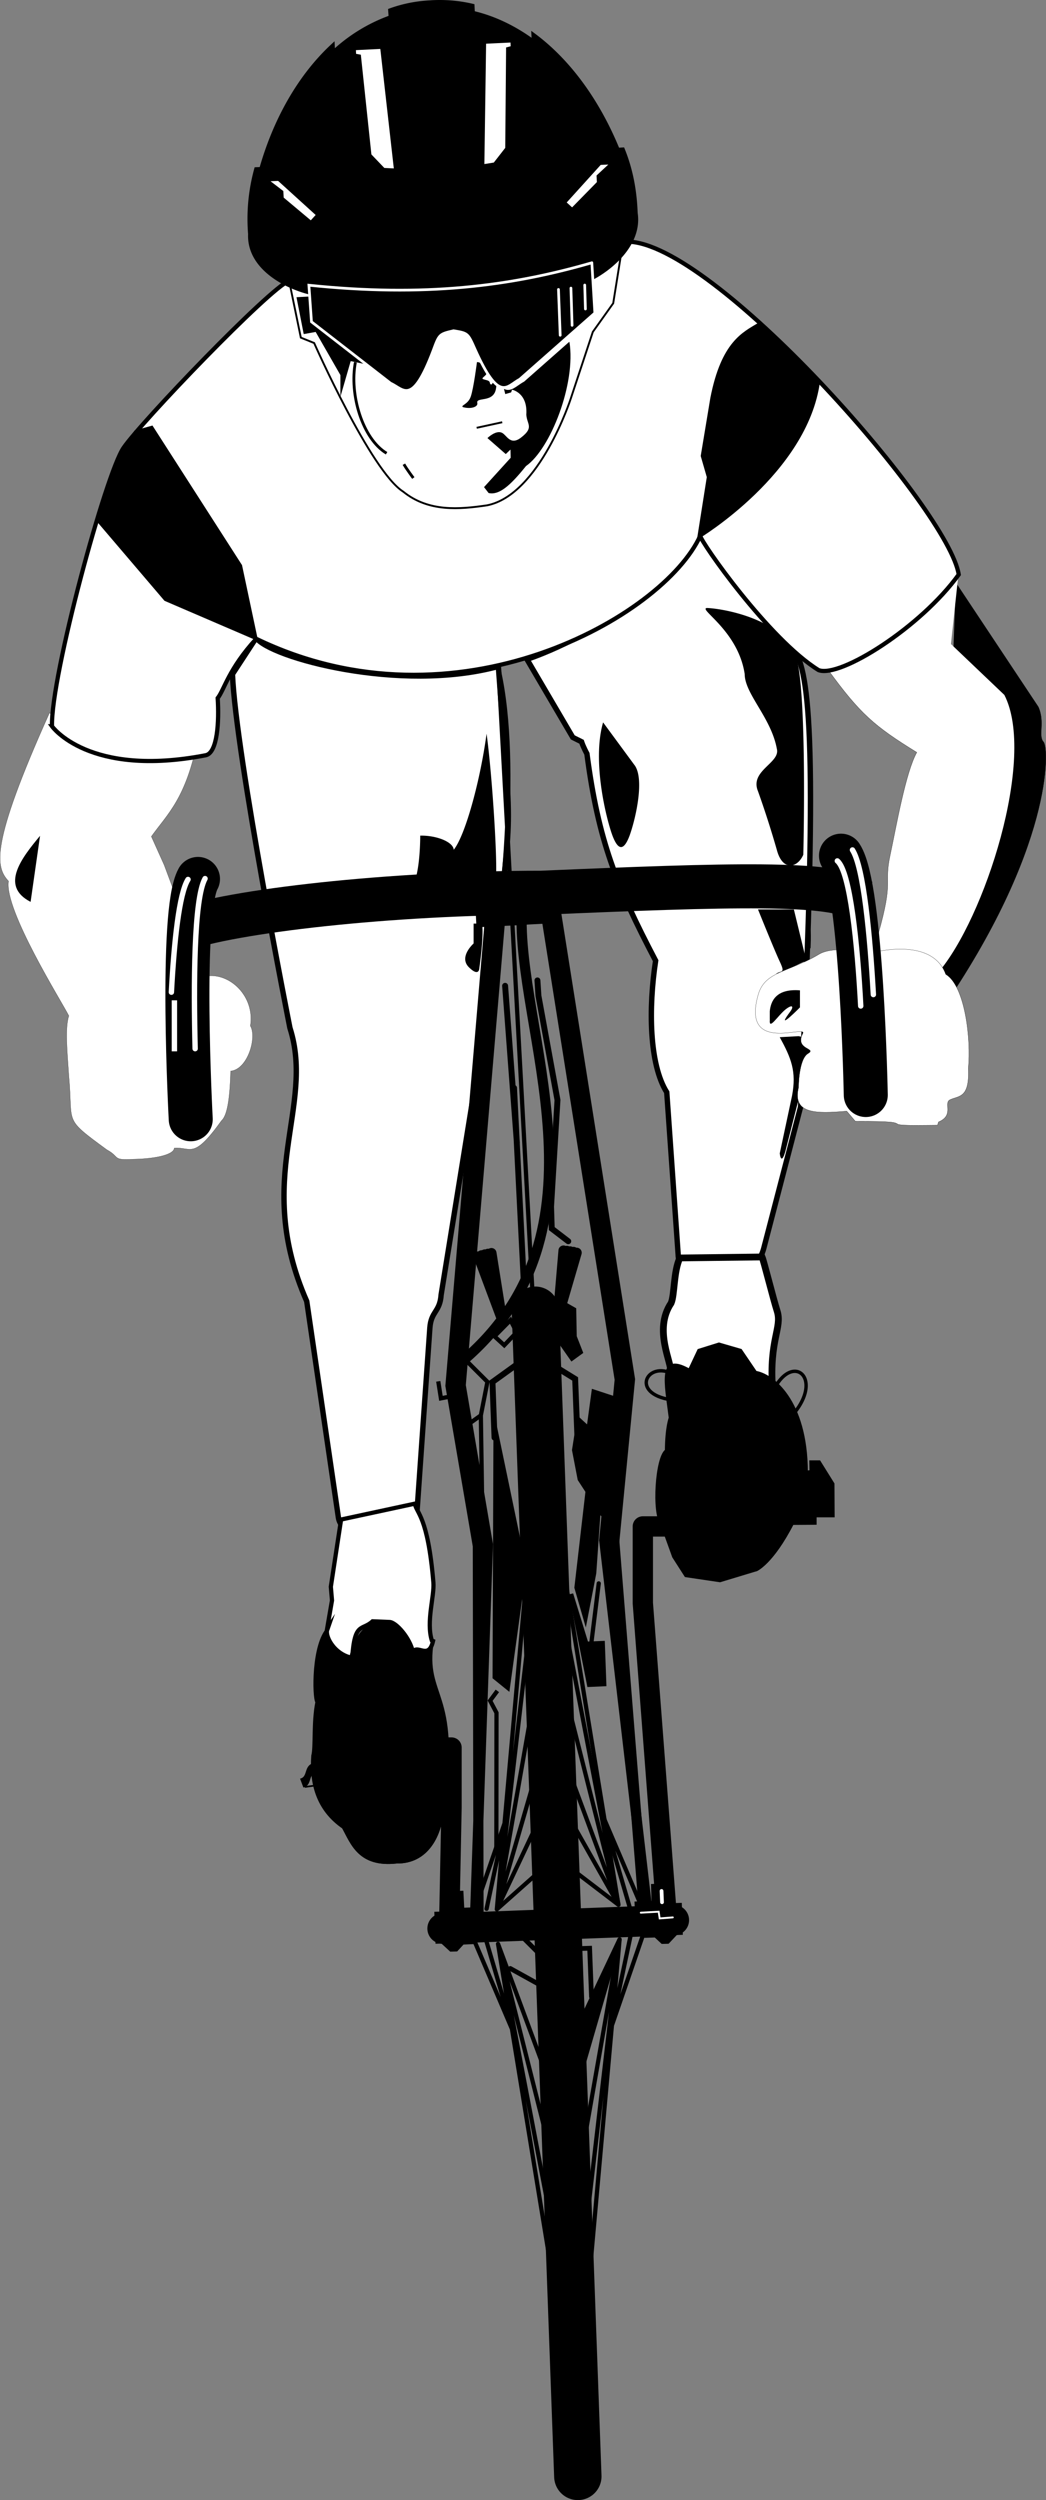 <svg xmlns="http://www.w3.org/2000/svg" width="24.266" height="57.95"><rect width="100%" height="100%" fill="#808080" stroke="none"/><path stroke="#000" stroke-width=".005" d="m22.175 13.506 1.914 2.879c.16.36-.012.668.12.812.134.14.224 2.465-2.401 6.258"/><path fill="#fff" stroke="#000" stroke-width=".004" d="M1.151 16.518c.496.757 2.938.98 3.387.605l.055-.016c-.27 1.403-.715 1.766-1.082 2.282l.297.66.964 2.578c.555-.094 1.145.465 1.036 1.152.156.262-.059 1.008-.457 1.047-.02.707-.09 1.04-.215 1.152-.657.915-.696.602-1.094.633-.004.14-.375.246-.95.258-.503.027-.296-.047-.613-.219-1.03-.754-.777-.578-.882-1.71-.04-.598-.09-1.102 0-1.395-.16-.32-1.504-2.457-1.399-3.121-.293-.32-.445-.801.953-3.906"/><path fill="#fff" d="M19.202 15.514c.348.132 2.598-1.422 3.027-2.153l-.168 1.567 1.239 1.18c.746 1.453-.457 5.187-1.543 6.445-.528-.688-1.403-.492-1.403-.492l.016-.395c.375-1.324.129-1.14.281-1.844.149-.703.36-1.918.618-2.383-.989-.609-1.317-.894-2.067-1.925m-7.758 7.019-1.21 7.477c-.028.406-.235.379-.262.773l-.297 4.235c.047.503-1.707.867-1.824.16l-.735-5.016c-1.254-2.855.2-4.492-.39-6.336 0 0-1.258-6.336-1.333-8.2l.551-.843c.305.453 3.328 1.285 5.617.664.313 4.266.34 2.918-.117 7.086"/><path fill="none" stroke="#000" stroke-miterlimit="10" stroke-width=".125" d="m11.444 22.533-1.21 7.477c-.028.406-.235.379-.262.773l-.297 4.235c.047.503-1.707.867-1.824.16l-.735-5.016c-1.254-2.855.2-4.492-.39-6.336 0 0-1.258-6.336-1.333-8.2l.551-.843c.305.453 3.328 1.285 5.617.664.313 4.266.34 2.918-.117 7.086zm0 0"/><path fill="#fff" d="m18.573 25.654-.855 3.282c-.285 1.054-1.977.898-1.985.148l-.265-3.766c-.407-.648-.426-1.953-.258-3.05-.91-1.739-1.328-2.774-1.594-4.797 0 0-.082-.149-.125-.278l-.203-.101-1.062-1.809c1.91-.664 3.699-2.172 4.015-2.887 0 0 1.508 2.024 2.152 2.602.348.523.622 1.715.18 10.656"/><path fill="none" stroke="#000" stroke-miterlimit="10" stroke-width=".125" d="m18.573 25.654-.855 3.282c-.285 1.054-1.977.898-1.985.148l-.265-3.766c-.407-.648-.426-1.953-.258-3.05-.91-1.739-1.328-2.774-1.594-4.797 0 0-.082-.149-.125-.278l-.203-.101-1.062-1.809c1.91-.664 3.699-2.172 4.015-2.887 0 0 1.508 2.024 2.152 2.602.348.523.622 1.715.18 10.656zm0 0"/><path d="m11.495 20.44-1.914.074c.172-.309.168-1.145.168-1.145.375-.008.766.145.777.328.27-.336.617-1.61.762-2.691.133.965.273 3.172.207 3.433m-.312.969h-.196v.461s-.351.309-.11.55c.243.24.243.02.243.02s.11-.746.063-1.03m7.527.878-.293-1.207h-.832s.371.922.504 1.207c.133.285.043.2-.09.285.32-.086.656-.316.71-.285m-4.718-5.543.742 1.008c.223.348 0 1.27-.129 1.621-.132.348-.261.348-.394 0-.133-.352-.484-1.71-.219-2.629m2.41-2.652c.438.02 1.84.285 2.082 1.183.243.899.153 4.536.153 4.536-.133.308-.48.394-.614-.11a22.509 22.509 0 0 0-.437-1.36c-.2-.48.523-.655.437-.984-.132-.722-.746-1.273-.746-1.734-.152-1.008-1.093-1.512-.875-1.531"/><path fill="#fff" d="M1.206 16.834c-.027-1.176 1.254-5.863 1.66-6.453.406-.598 3.375-3.688 3.844-3.875.469-.188 6.27-1.07 7.95-.899 2.081.211 7.362 6.239 7.581 7.711-.875 1.215-2.75 2.403-3.25 2.215-1.156-.715-2.738-2.98-2.746-3.113-.848 1.863-5.664 4.625-10.3 2.387-.641.699-.739 1.175-.895 1.375.035.539-.004 1.27-.278 1.324-2.718.527-3.566-.672-3.566-.672"/><path fill="none" stroke="#000" stroke-linecap="round" stroke-miterlimit="10" stroke-width=".098" d="M1.206 16.834c-.027-1.176 1.254-5.863 1.66-6.453.406-.598 3.375-3.688 3.844-3.875.469-.188 6.27-1.07 7.95-.899 2.081.211 7.362 6.239 7.581 7.711-.875 1.215-2.75 2.403-3.25 2.215-1.156-.715-2.738-2.98-2.746-3.113-.848 1.863-5.664 4.625-10.3 2.387-.641.699-.739 1.175-.895 1.375.035.539-.004 1.27-.278 1.324-2.718.527-3.566-.672-3.566-.672zm0 0"/><path d="m3.143 10.006.38-.106 2.062 3.211.36 1.696-2.11-.907-1.563-1.832.22-.722.343-.84.308-.5"/><path fill="none" stroke="#000" stroke-width=".063" d="m3.143 10.006.38-.106 2.062 3.211.36 1.696-2.11-.907-1.563-1.832.22-.722.343-.84zm0 0"/><path d="m16.429 11.057-.22 1.394s2.497-1.5 2.782-3.605l-1.375-1.34c-.363.219-.851.426-1.105 1.719l-.223 1.343.14.489"/><path fill="none" stroke="#000" stroke-width=".063" d="m16.429 11.057-.22 1.394s2.497-1.5 2.782-3.605l-1.375-1.34c-.363.219-.851.426-1.105 1.719l-.223 1.343zm0 0"/><path fill="#fff" d="M15.772 29.158c-.148.313-.12.856-.203 1.047-.422.629.035 1.402-.011 1.617l2.363.364c-.078-1.133.226-1.41.11-1.79-.09-.28-.313-1.171-.352-1.261l-1.907.023"/><path fill="none" stroke="#000" stroke-linecap="round" stroke-miterlimit="10" stroke-width=".157" d="M15.772 29.158c-.148.313-.12.856-.203 1.047-.422.629.035 1.402-.011 1.617l2.363.364c-.078-1.133.226-1.41.11-1.79-.09-.28-.313-1.171-.352-1.261zm0 0"/><path fill="none" stroke="#000" stroke-linejoin="round" stroke-miterlimit="10" stroke-width=".471" d="m10.425 44.389.05-2.496v-1.387l-.808-.004"/><path fill="#fff" d="m7.702 37.096-.125.726.031-.09c-.105.153.133.614.563.696.055-.848.226-.621.472-.848l.395.016c.156.007.477.379.54.695.108-.191.366.195.468-.254l-.028-.012c-.136-.437.063-1.035.036-1.347-.13-1.54-.391-1.598-.43-1.825l-1.711.368-.238 1.558.027.317"/><path fill="none" stroke="#000" stroke-linecap="round" stroke-miterlimit="10" stroke-width=".098" d="m7.702 37.096-.125.726.031-.09c-.105.153.133.614.563.696.055-.848.226-.621.472-.848l.395.016c.156.007.477.379.54.695.108-.191.366.195.468-.254l-.028-.012c-.136-.437.063-1.035.036-1.347-.13-1.54-.391-1.598-.43-1.825l-1.711.368-.238 1.558zm0 0"/><path fill="#fff" d="m6.714 6.541.265 1.285.309.125s1.316 2.973 2.066 3.445c.59.477 1.305.41 1.946.317 1.218-.242 1.941-2.473 1.941-2.473l.512-1.547.473-.664.183-1.144-7.695.656"/><path fill="none" stroke="#000" stroke-miterlimit="10" stroke-width=".044" d="m6.714 6.541.265 1.285.309.125s1.316 2.973 2.066 3.445c.59.477 1.305.41 1.946.317 1.218-.242 1.941-2.473 1.941-2.473l.512-1.547.473-.664.183-1.144zm0 0"/><path d="M7.393 41.049c-.285.023-.156.3-.343.36l-.063-.169c.188-.062.063-.34.344-.363l.062.172"/><path fill="none" stroke="#000" stroke-miterlimit="10" stroke-width=".039" d="M7.393 41.049c-.285.023-.156.3-.343.36l-.063-.169c.188-.062.063-.34.344-.363zm0 0"/><path d="M7.608 37.732c-.37.375-.347 1.602-.273 1.723-.094.473-.04 1.035-.094 1.238-.047.63.102 1.254.715 1.676.2.363.375.902 1.246.805.711.012 1.055-.625 1.086-1.336.398-2.668-.46-2.469-.242-3.8-.102.448-.36.062-.469.253-.062-.316-.383-.688-.539-.695l-.395-.016c-.246.227-.41.36-.527.863-.484-.25-.613-.558-.508-.71"/><path fill="none" stroke="#000" stroke-linecap="round" stroke-miterlimit="10" stroke-width=".039" d="M7.608 37.732c-.37.375-.347 1.602-.273 1.723-.094.473-.04 1.035-.094 1.238-.047.63.102 1.254.715 1.676.2.363.375.902 1.246.805.711.012 1.055-.625 1.086-1.336.398-2.668-.46-2.469-.242-3.8-.102.448-.36.062-.469.253-.062-.316-.383-.688-.539-.695l-.395-.016c-.246.227-.41.36-.527.863-.484-.25-.613-.558-.508-.71zm0 0"/><path fill="none" stroke="#000" stroke-linecap="round" stroke-miterlimit="10" stroke-width=".039" d="M7.956 42.37c.2.362.375.901 1.246.804.711.012 1.055-.625 1.086-1.336"/><path stroke="#000" stroke-miterlimit="10" stroke-width=".039" d="m7.07 41.42.534-.074"/><path fill="none" stroke="#000" stroke-miterlimit="10" stroke-width=".098" d="m13.12 44.006-1.555-28.492c.528 2.3-.027 6.152-.027 6.152"/><path fill="none" stroke="#000" stroke-miterlimit="10" stroke-width="1.021" d="M19.94 20.857c-.586-.425-3.011-.351-7.386-.164-3.493 0-7.207.426-8.38.864"/><path fill="none" stroke="#000" stroke-miterlimit="10" stroke-width=".789" d="M12.64 21.014c-.293.015-.442.023-.754.043-.352.015-.528.027-.852.043"/><path d="m11.694 9.025.028.11.136-.04.02-.062s.367.067.332.578c.012.223.183.293-.113.524-.262.21-.34-.055-.457-.106-.141-.062-.332.125-.332.125l.425.371.11-.105.004.191-.618.68.106.137c.238.054.492-.157.867-.625.57-.395 1.164-1.922 1.008-2.88l-.027.02-1.024.903c-.172.09-.297.254-.469.168l.004.011m-.184-.043c-.038.375-.476.204-.437.36.02.086-.14.148-.336.094-.054-.043.121-.06.184-.243.066-.187.144-.8.144-.8.121 0 .23.14.22.261 0 .055-.134.11-.079.133.055.024.145.024.156.078.008.055.043.063.063.02.023-.043.023-.153.023-.153l.078.11-.015.14"/><path fill="none" stroke="#000" stroke-miterlimit="10" stroke-width=".066" d="M8.245 8.396c-.144.747.164 1.774.723 2.11"/><path fill="none" stroke="#000" stroke-miterlimit="10" stroke-width=".044" d="m11.058 9.916.593-.129"/><path fill="none" stroke="#000" stroke-miterlimit="10" stroke-width=".066" d="M9.37 10.76c.063.113.219.32.219.32"/><path d="m8.136 8.37.347.073.157.008-1.32-1.023-.005-.563-.437.024.168.855.277-.05.574 1v.503l.239-.828"/><path stroke="#000" stroke-linecap="round" stroke-miterlimit="10" stroke-width=".079" d="M18.378 35.307c-.473.921-.836 1.074-.836 1.074"/><path d="m16.702 36.635-.789-.117-.281-.438-.274-.758c-.203-.246-.12-1.547.106-1.695.004-.55.09-.762.09-.762-.102-.828-.27-1.504.441-1.097l.219-.465.465-.145.5.145.347.511c.371.055 1.172.641 1.176 2.313l.117-.012-.004-.226h.188l.316.507.004.735h-.418v.172l-.527.004c-.473.921-.836 1.074-.836 1.074l-.84.254"/><path fill="none" stroke="#000" stroke-linecap="round" stroke-miterlimit="10" stroke-width=".079" d="m16.702 36.635-.789-.117-.281-.438-.274-.758c-.203-.246-.12-1.547.106-1.695.004-.55.09-.762.09-.762-.102-.828-.27-1.504.441-1.097l.219-.465.465-.145.5.145.347.511c.371.055 1.172.641 1.176 2.313l.117-.012-.004-.226h.188l.316.507.004.735h-.418v.172l-.527.004c-.473.921-.836 1.074-.836 1.074zm0 0"/><path fill="none" stroke="#000" stroke-linecap="round" stroke-miterlimit="10" stroke-width=".079" d="M15.561 31.826c-.578-.262-.964.527.11.633m2.293-.273c.469-.883 1.222-.16.3.742"/><path fill="none" stroke="#000" stroke-miterlimit="10" stroke-width=".471" d="m12.776 21.127 1.72 10.848-.364 3.757"/><path fill="none" stroke="#000" stroke-miterlimit="10" stroke-width=".235" d="m14.015 35.686.996 8.535"/><path fill="none" stroke="#000" stroke-linejoin="round" stroke-miterlimit="10" stroke-width=".471" d="m15.452 44.205-.539-7.047v-1.777h.734"/><path fill="none" stroke="#000" stroke-linecap="round" stroke-miterlimit="10" stroke-width=".707" d="m12.987 44.603 2.645-.097"/><path fill="none" stroke="#000" stroke-linecap="round" stroke-miterlimit="10" stroke-width=".098" d="m12.89 41.572 1.457 2.578m-1.512-4.074 1.512 4.074m-1.594-6.324 1.594 6.324m-1.687-8.808 1.687 8.808m-.344-2.02.644 2.212m-.644-2.212.89 2.083m-1.003-7.512-.18 1.45"/><path d="m13.249 36.947.418 2.106.351-.016-.035-.953-.379.016-.355-1.153"/><path fill="none" stroke="#000" stroke-linecap="round" stroke-miterlimit="10" stroke-width=".098" d="m13.249 36.947.418 2.106.351-.016-.035-.953-.379.016zm0 0"/><path fill="none" stroke="#000" stroke-miterlimit="10" stroke-width=".235" d="m14.249 35.697.684 8.52"/><path fill="none" stroke="#000" stroke-linecap="round" stroke-miterlimit="10" stroke-width=".098" d="m12.944 43.08 1.403 1.07m-1.754-10.718 1.754 10.718"/><path stroke="#000" stroke-linecap="round" stroke-miterlimit="10" stroke-width=".098" d="m14.374 44.951-1.211 4.176-.055-1.496zm0 0"/><path fill="none" stroke="#000" stroke-linecap="round" stroke-miterlimit="10" stroke-width=".098" d="m13.245 51.377 1.129-6.426m-1.039 8.91 1.039-8.91m-.195 2.043.457-2.16m-.457 2.16.738-2.144m-1.512 10.921.969-10.82"/><path fill="none" stroke="#000" stroke-linecap="round" stroke-miterlimit="10" stroke-width=".707" d="m12.91 44.603-2.642.098"/><path fill="none" stroke="#000" stroke-linecap="round" stroke-miterlimit="10" stroke-width=".098" d="m12.792 41.576-1.266 2.68m1.211-4.176-1.21 4.176m1.128-6.426-1.129 6.426m1.039-8.91-1.039 8.91m.196-2.043-.434 2.031m.434-2.031-.739 2.144m1.864-1.273-1.32 1.172m.968-10.82-.969 10.82m.028.801 1.593 6.324-.082-2.25zm1.683 8.808-1.683-8.808m.343 2.019-.644-2.187m.644 2.187-.89-2.086m2.301 10.785-1.754-10.718"/><path fill="none" stroke="#000" stroke-miterlimit="10" stroke-width=".235" d="m11.32 35.783-.298 8.582m.063-8.551.016 8.543"/><path fill="none" stroke="#000" stroke-miterlimit="10" stroke-width=".471" d="m11.495 21.174-.926 10.941.637 3.723"/><path fill="none" stroke="#000" stroke-linecap="round" stroke-miterlimit="10" stroke-width="1.021" d="M4.593 20.373c-.426.766-.168 5.57-.168 5.57"/><path fill="none" stroke="#fff" stroke-linecap="round" stroke-miterlimit="10" stroke-width=".125" d="M4.757 20.365c-.262.473-.266 2.473-.23 3.942"/><path fill="none" stroke="#000" stroke-linecap="round" stroke-miterlimit="10" stroke-width=".235" d="m11.647 30.588-.246-1.543m.246 1.543-.324-1.527m.324 1.527-.398-1.512m.398 1.512-.472-1.492m.472 1.488-.546-1.461m1.839 1.422.133-1.559m-.133 1.555.211-1.547m.075.012-.286 1.535m0 0 .364-1.523m-.364 1.519.438-1.5m-1.27-7.977c-.16 2.782 2.262 7.489-1.449 10.547"/><path fill="none" stroke="#000" stroke-linecap="round" stroke-miterlimit="10" stroke-width=".137" d="m11.472 33.322-.047-1.289.976-.703"/><path fill="none" stroke="#000" stroke-linecap="round" stroke-miterlimit="10" stroke-width=".137" d="m13.393 33.252-.05-1.29-1.02-.628m-.605-8.484.273 3.64m-.066-1.273.238 4.73m.305-7.222.023.355.442 2.418-.149 2.469.016.511.383.293"/><path fill="none" stroke="#000" stroke-linecap="round" stroke-miterlimit="10" stroke-width="1.099" d="m12.42 30.37.985 27.03"/><path fill="none" stroke="#000" stroke-miterlimit="10" stroke-width=".098" d="m10.167 32.018.062.394.317-.062m-.117.03c.328.528.414 2.184.414 2.184m.629-3.589.37-.375.145.28-.289.302zm-.618.601.454.453-.153.778-.367.261m.367-.261.04 2.675"/><path d="m12.163 36.35-.687-3.297.02.234-.02 5.59.304.246.383-2.773"/><path fill="none" stroke="#000" stroke-miterlimit="10" stroke-width=".098" d="m12.163 36.35-.687-3.297.02.234-.02 5.59.304.246zm-.625 2.843-.168.227.148.281-.003 3.149"/><path d="m12.991 30.693.02.43.257.367.204-.148-.141-.36-.012-.629-.226-.128-.102.468"/><path fill="none" stroke="#000" stroke-miterlimit="10" stroke-width=".098" d="m12.991 30.693.02.43.257.367.204-.148-.141-.36-.012-.629-.226-.128zm0 0"/><path d="m13.772 32.256-.117.86-.226-.208-.11.703.13.676.183.281-.258 2.23.207.716.203-1.051.102-1.45.254.247.32-2.778-.688-.226"/><path fill="none" stroke="#000" stroke-miterlimit="10" stroke-width=".098" d="m13.772 32.256-.117.86-.226-.208-.11.703.13.676.183.281-.258 2.23.207.716.203-1.051.102-1.45.254.247.32-2.778zm0 0"/><path fill="none" stroke="#fff" stroke-miterlimit="10" stroke-width=".125" d="M4.046 23.186v1.183"/><path stroke="#000" stroke-miterlimit="10" stroke-width=".078" d="M18.757 21.182c-.016.472.031.242.008.796"/><path d="m14.452 44.291.016.547.394-.012.094.082.238-.008.16.149.153-.004.191-.203.133-.004-.023-.723-.243.008-.015-.46-.438.015.012.394-.395.012.008.195-.285.012"/><path fill="none" stroke="#000" stroke-miterlimit="10" stroke-width=".018" d="m14.452 44.291.016.547.394-.012.094.082.238-.008.16.149.153-.004.191-.203.133-.004-.023-.723-.243.008-.015-.46-.438.015.012.394-.395.012.008.195zm0 0"/><path d="m11.444 44.4.024.547-.395.016-.082.09-.242.011-.148.16-.153.004-.203-.187-.133.004-.027-.723.238-.008-.02-.46.438-.02.02.394.39-.015.008.2.285-.013"/><path fill="none" stroke="#000" stroke-miterlimit="10" stroke-width=".018" d="m11.444 44.4.024.547-.395.016-.082.09-.242.011-.148.16-.153.004-.203-.187-.133.004-.027-.723.238-.008-.02-.46.438-.02.02.394.39-.015.008.2zm0 0"/><path fill="none" stroke="#fff" stroke-linecap="round" stroke-miterlimit="10" stroke-width=".087" d="m15.347 43.83.011.262"/><path fill="none" stroke="#fff" stroke-linecap="round" stroke-miterlimit="10" stroke-width=".044" d="m14.866 44.334.414-.023.024.156.304-.024"/><path fill="none" stroke="#000" stroke-linecap="round" stroke-miterlimit="10" stroke-width=".11" d="m13.413 44.639.02.527.246-.008.043 1.125m-1.86-1.644 1.04 1.039m-1.063-.051.988.547"/><path fill="none" stroke="#fff" stroke-linecap="round" stroke-miterlimit="10" stroke-width=".125" d="M4.362 20.385c-.207.328-.324 1.457-.386 2.613"/><path d="m.71 20.904.219-1.531c-.418.504-.942 1.16-.22 1.531m17.38 3.137c.262.48.394.789.285 1.36l-.285 1.335c.02.153.066.176.129-.043l.285-1.12.547-1.446-.524-.11"/><path fill="#fff" d="M21.772 26.006c.38-.16.098-.45.278-.52.203-.09.445-.035.414-.722.066-.672-.074-1.91-.524-2.18-.285-.79-1.414-.57-1.664-.512 0 0-.914-.168-1.27.043-.714.43-1.26.39-1.417.942-.395 1.386 1.144.683 1.035.898-.195.383.34.336.121.465-.219.133-.219.785-.219.785-.148.621.403.61 1.117.55l.2.235c.875 0 .918.024.984.067.066.043.723.023.922.023l.023-.074"/><path fill="none" stroke="#000" stroke-width=".005" d="M21.772 26.006c.38-.16.098-.45.278-.52.203-.09.445-.035.414-.722.066-.672-.074-1.91-.524-2.18-.285-.79-1.414-.57-1.664-.512 0 0-.914-.168-1.27.043-.714.43-1.26.39-1.417.942-.395 1.386 1.144.683 1.035.898-.195.383.34.336.121.465-.219.133-.219.785-.219.785-.148.621.403.61 1.117.55l.2.235c.875 0 .918.024.984.067.066.043.723.023.922.023zm0 0"/><path d="M17.858 23.635v-.196c.024-.242.153-.527.7-.484v.395c-.172.175-.547.527-.22.09.067-.09.067-.18-.109-.047-.195.156-.394.503-.37.242"/><path fill="none" stroke="#000" stroke-linecap="round" stroke-miterlimit="10" stroke-width="1.021" d="M19.51 19.834c.485.734.575 5.547.575 5.547"/><path fill="none" stroke="#fff" stroke-linecap="round" stroke-miterlimit="10" stroke-width=".125" d="M19.425 19.955c.297.246.468 1.934.543 3.363m-.192-3.617c.258.399.407 1.98.485 3.352"/><path stroke="#000" stroke-linecap="round" stroke-miterlimit="10" stroke-width=".105" d="M7.26 6.791c-.507-.102-1.488-.54-1.452-1.367a4.33 4.33 0 0 1 .14-1.496l.117-.004c.332-1.172.91-2.164 1.649-2.852l.008.16A3.84 3.84 0 0 1 9.069.404l-.011-.16a3.16 3.16 0 0 1 .914-.183l.054-.004c.317-.016.625.011.93.082l.008.164c.504.117.984.351 1.426.68l-.008-.16c.808.6 1.484 1.527 1.945 2.655l.117-.007c.188.465.278.949.297 1.472.125.82-.816 1.47-1.312 1.625"/><path fill="#fff" d="m8.257 1.162.004.086.11.02.245 2.312.3.313.22.011-.313-2.77-.566.028M6.276 4.201l.176-.008.871.79-.113.124-.629-.527-.008-.152-.297-.227M11.843.986l.004.086-.106.028-.02 2.328-.265.34-.219.035.04-2.79.566-.027m2.269 2.828-.176.008-.789.871.125.114.575-.586-.008-.153.273-.254"/><path d="m13.73 6.092.07 1.164-1.742 1.535c-.305.16-.47.566-1.04-.7-.164-.37-.164-.37-.496-.425-.332.078-.332.078-.472.457-.492 1.297-.68.902-.992.758L7.226 7.459l-.06-.848c2.68.278 4.669.028 6.563-.52"/><path fill="none" stroke="#fff" stroke-linecap="round" stroke-miterlimit="10" stroke-width=".063" d="m13.73 6.092.07 1.164-1.742 1.535c-.305.16-.47.566-1.04-.7-.164-.37-.164-.37-.496-.425-.332.078-.332.078-.472.457-.492 1.297-.68.902-.992.758L7.226 7.459l-.06-.848c2.68.278 4.669.028 6.563-.52zm-.774.617.04 1.062m.249-1.093.027.863m.293-.934.016.555"/><path fill="none" stroke="#000" stroke-width=".005" d="m20.354 22.06.016-.394c.375-1.324.129-1.14.281-1.844.149-.703.36-1.918.618-2.383-.989-.609-1.317-.894-2.067-1.925"/></svg>
